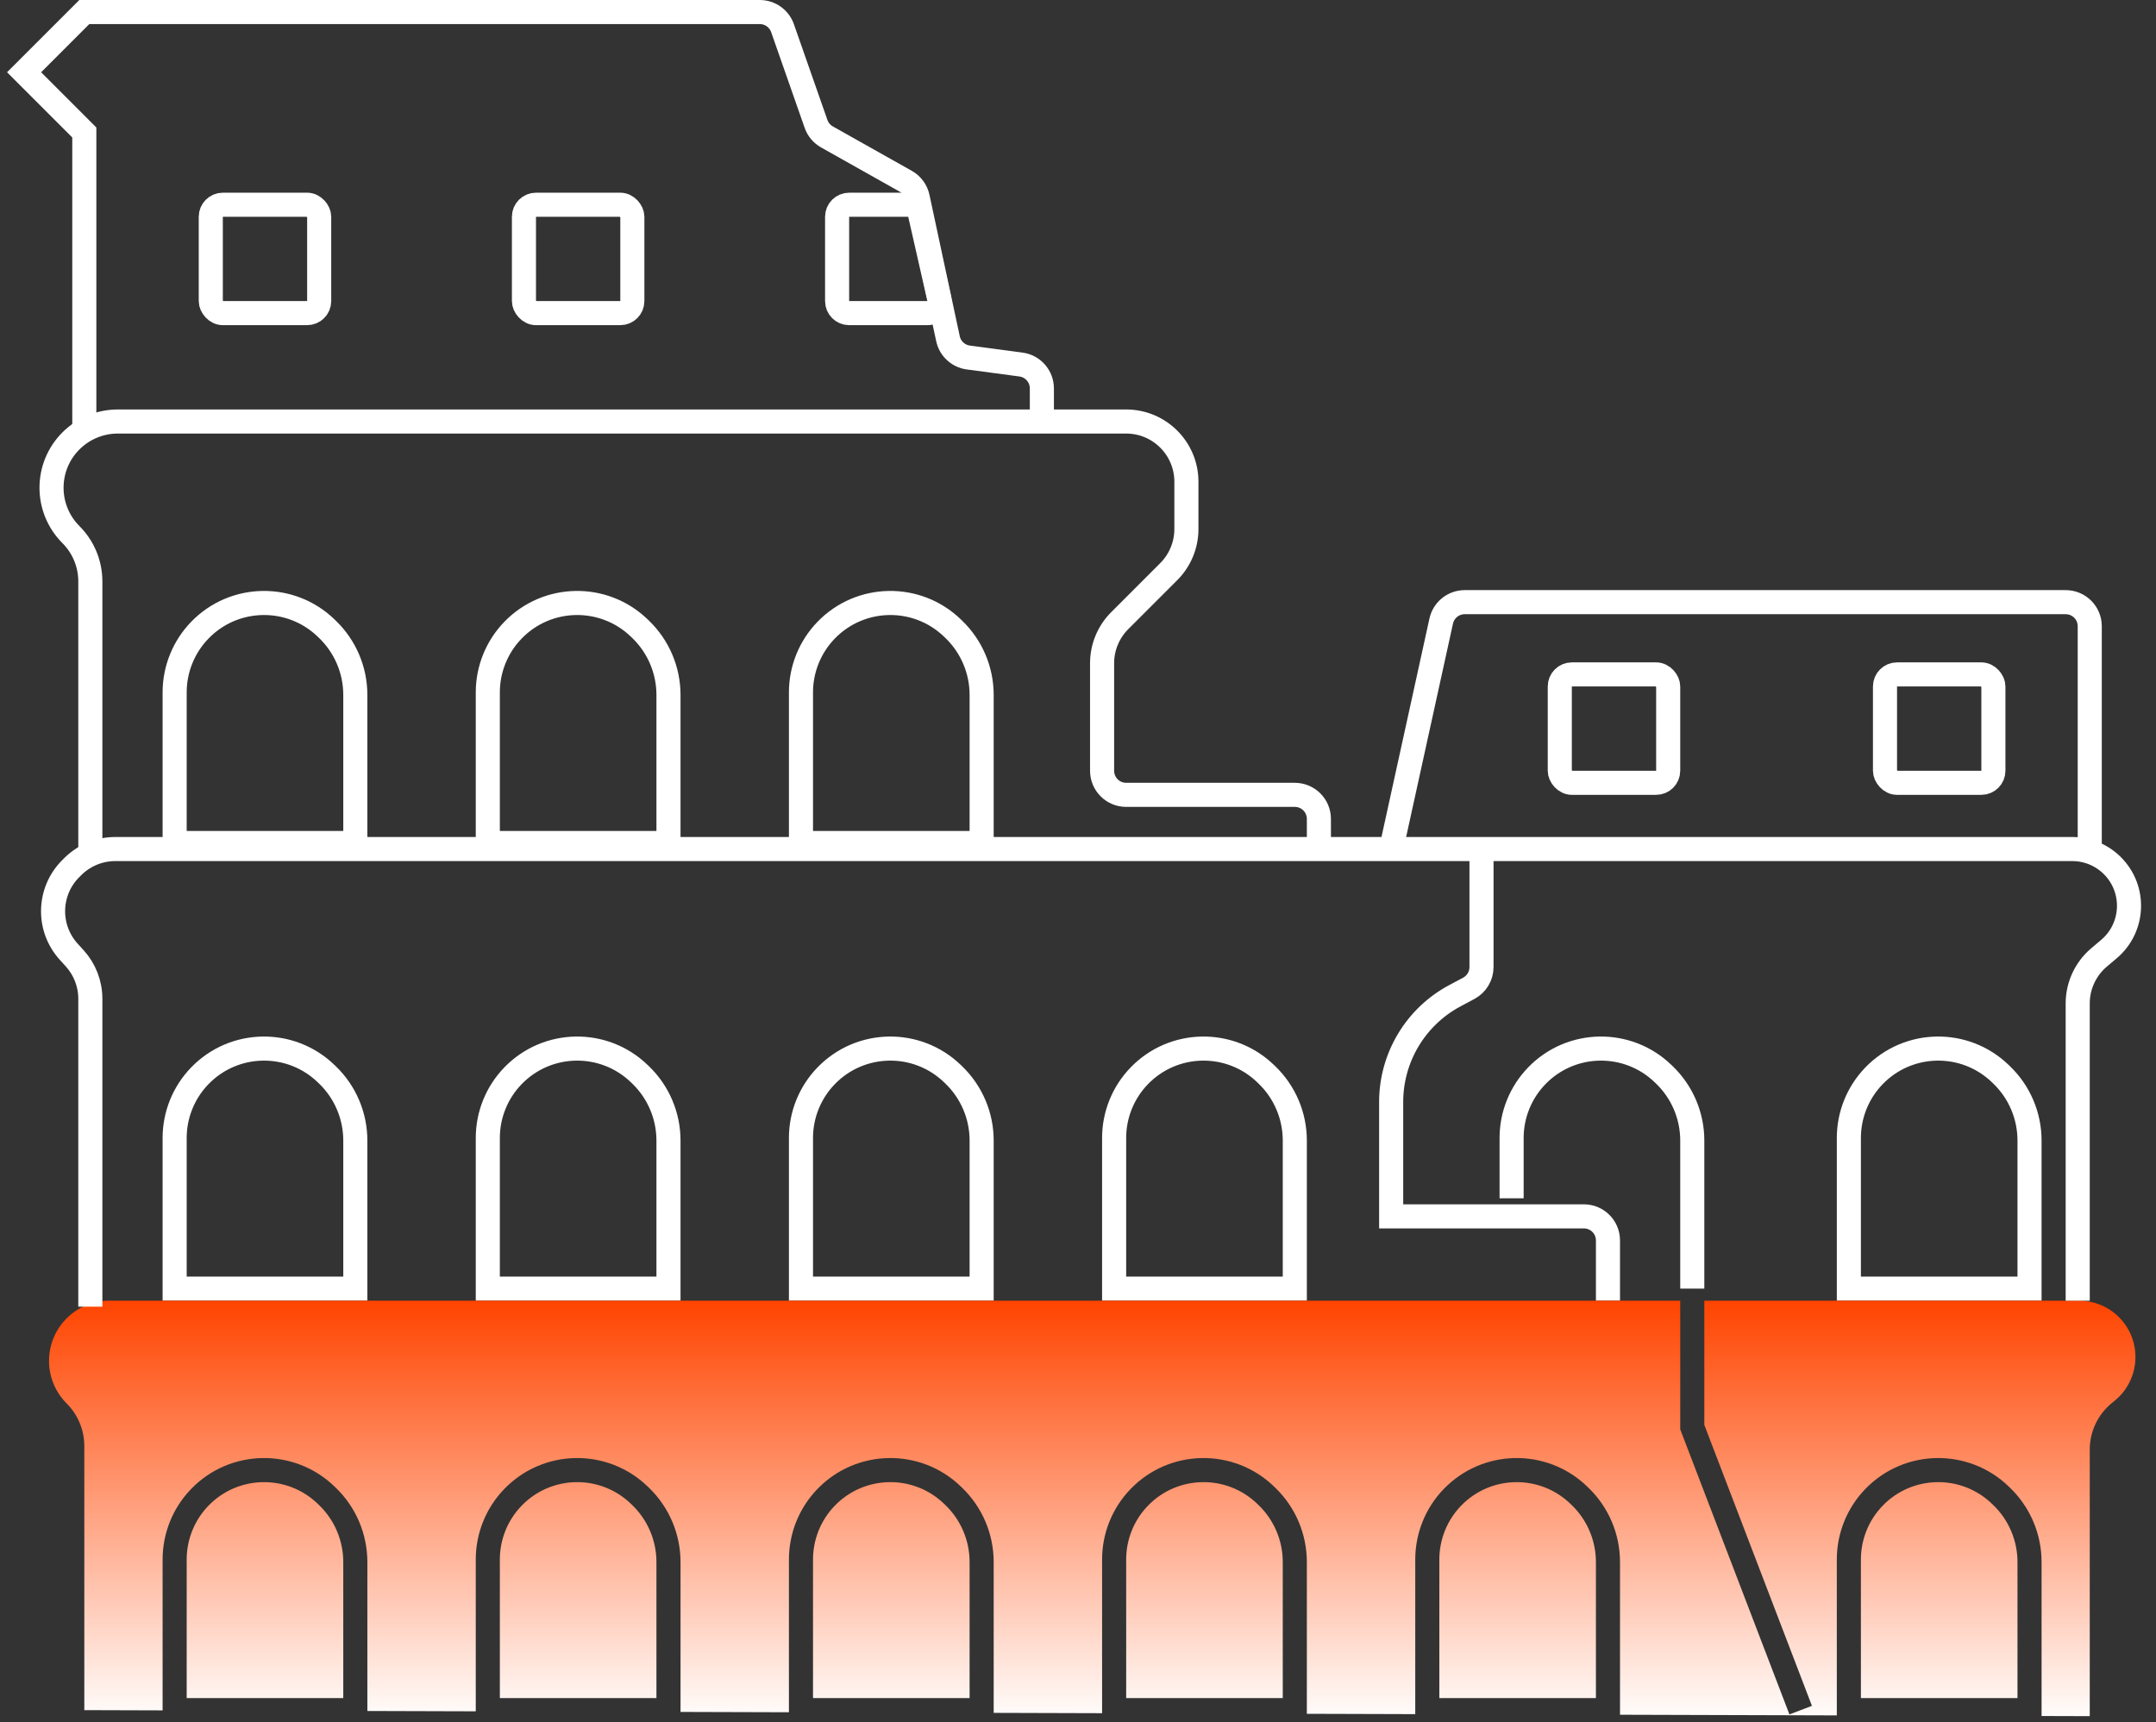 <svg width="179" height="143" viewBox="0 0 179 143" fill="none" xmlns="http://www.w3.org/2000/svg">
<rect x="0" y="0" width="179" height="143" fill="#333333" stroke="none"/>
<path d="M7.5 71V48.278C7.5 46.819 6.921 45.42 5.889 44.389V44.389C3.741 42.241 3.741 38.759 5.889 36.611V36.611C6.921 35.58 8.319 35 9.778 35H93.5C96.261 35 98.5 37.239 98.5 40V43.929C98.5 45.255 97.973 46.527 97.035 47.465L92.965 51.535C92.027 52.473 91.5 53.745 91.5 55.071V64C91.5 65.105 92.395 66 93.5 66H107.5C108.605 66 109.5 66.895 109.5 68V71" stroke="white" stroke-width="2"/>
<path d="M14.5 94.49V107H29.5V94.705C29.5 92.649 28.665 90.682 27.186 89.255L27.077 89.15C24.129 86.305 19.434 86.386 16.587 89.331C15.248 90.715 14.5 92.565 14.5 94.49Z" stroke="white" stroke-width="2"/>
<path d="M40.5 94.49V107H55.5V94.705C55.5 92.649 54.665 90.682 53.186 89.255L53.077 89.15C50.129 86.305 45.434 86.386 42.587 89.331C41.248 90.715 40.5 92.565 40.5 94.49Z" stroke="white" stroke-width="2"/>
<path d="M66.5 94.49V107H81.5V94.705C81.5 92.649 80.665 90.682 79.186 89.255L79.077 89.15C76.129 86.305 71.434 86.386 68.587 89.331C67.248 90.715 66.5 92.565 66.5 94.49Z" stroke="white" stroke-width="2"/>
<path d="M14.5 57.49V70H29.5V57.705C29.5 55.649 28.665 53.682 27.186 52.255L27.077 52.15C24.129 49.305 19.434 49.386 16.587 52.331C15.248 53.715 14.5 55.565 14.5 57.49Z" stroke="white" stroke-width="2"/>
<path d="M40.5 57.49V70H55.5V57.705C55.5 55.649 54.665 53.682 53.186 52.255L53.077 52.15C50.129 49.305 45.434 49.386 42.587 52.331C41.248 53.715 40.5 55.565 40.5 57.49Z" stroke="white" stroke-width="2"/>
<path d="M66.5 57.49V70H81.5V57.705C81.5 55.649 80.665 53.682 79.186 52.255L79.077 52.15C76.129 49.305 71.434 49.386 68.587 52.331C67.248 53.715 66.5 55.565 66.5 57.49Z" stroke="white" stroke-width="2"/>
<path d="M92.5 94.49V107H107.5V94.705C107.5 92.649 106.665 90.682 105.186 89.255L105.077 89.15C102.129 86.305 97.434 86.386 94.587 89.331C93.248 90.715 92.5 92.565 92.5 94.49Z" stroke="white" stroke-width="2"/>
<path d="M153.5 94.49V107H168.5V94.705C168.5 92.649 167.665 90.682 166.186 89.255L166.077 89.15C163.129 86.305 158.434 86.386 155.587 89.331C154.248 90.715 153.5 92.565 153.5 94.49Z" stroke="white" stroke-width="2"/>
<path d="M125.5 99.5V94.49C125.5 92.565 126.248 90.715 127.587 89.331V89.331C130.434 86.386 135.129 86.305 138.077 89.15L138.186 89.255C139.665 90.682 140.5 92.649 140.5 94.705V107" stroke="white" stroke-width="2"/>
<path d="M123 70.5V80.3C123 81.039 122.593 81.717 121.941 82.065L120.794 82.677C117.535 84.414 115.5 87.807 115.5 91.5V101H131.5C132.605 101 133.5 101.895 133.5 103V108" stroke="white" stroke-width="2"/>
<path fill-rule="evenodd" clip-rule="evenodd" d="M7 142V120.071C7 118.745 6.474 117.473 5.536 116.536C3.583 114.583 3.583 111.417 5.536 109.464C6.474 108.527 7.745 108 9.071 108H139.5V118.5V118.685L139.566 118.858L148.566 142.358L150.434 141.642L141.5 118.315V108H172.618C174.115 108 175.521 108.716 176.401 109.926C177.86 111.932 177.5 114.728 175.58 116.298L175.334 116.5C174.173 117.449 173.5 118.87 173.5 120.369V142.5L169.5 142.488V142V129.705C169.5 127.378 168.555 125.151 166.881 123.535L166.772 123.43C163.427 120.202 158.099 120.294 154.868 123.635C153.349 125.206 152.5 127.305 152.5 129.49V142V142.437L134.5 142.383V142V129.705C134.5 127.378 133.555 125.151 131.881 123.535L131.772 123.43C128.427 120.202 123.099 120.294 119.868 123.635C118.349 125.206 117.5 127.305 117.5 129.49V142V142.332L108.5 142.305V142V129.705C108.5 127.378 107.555 125.151 105.881 123.535L105.772 123.43C102.427 120.202 97.1 120.294 93.868 123.635C92.349 125.206 91.5 127.305 91.5 129.49V142V142.254L82.5 142.227V142V129.705C82.5 127.378 81.555 125.151 79.881 123.535L79.772 123.43C76.427 120.202 71.1 120.294 67.868 123.635C66.349 125.206 65.5 127.305 65.5 129.49V142V142.176L56.5 142.149V142V129.705C56.5 127.378 55.555 125.151 53.881 123.535L53.772 123.43C50.427 120.202 45.099 120.294 41.868 123.635C40.349 125.206 39.5 127.305 39.5 129.49V142V142.098L30.5 142.071V142V129.705C30.5 127.378 29.555 125.151 27.881 123.535L27.772 123.43C24.427 120.202 19.099 120.294 15.868 123.635C14.349 125.206 13.5 127.305 13.5 129.49V142V142.02L7 142ZM17.306 125.026C19.77 122.478 23.832 122.408 26.383 124.869L26.492 124.974C27.775 126.213 28.5 127.921 28.5 129.705V141H15.5V129.49C15.5 127.824 16.148 126.223 17.306 125.026ZM52.383 124.869C49.832 122.408 45.77 122.478 43.306 125.026C42.148 126.223 41.5 127.824 41.5 129.49V141H54.5V129.705C54.5 127.921 53.775 126.213 52.492 124.974L52.383 124.869ZM69.306 125.026C71.77 122.478 75.832 122.408 78.383 124.869L78.492 124.974C79.775 126.213 80.5 127.921 80.5 129.705V141H67.5V129.49C67.5 127.824 68.148 126.223 69.306 125.026ZM104.383 124.869C101.832 122.408 97.77 122.478 95.306 125.026C94.148 126.223 93.5 127.824 93.5 129.49V141H106.5V129.705C106.5 127.921 105.775 126.213 104.492 124.974L104.383 124.869ZM121.306 125.026C123.77 122.478 127.832 122.408 130.383 124.869L130.492 124.974C131.775 126.213 132.5 127.921 132.5 129.705V141H119.5V129.49C119.5 127.824 120.148 126.223 121.306 125.026ZM165.383 124.869C162.832 122.408 158.77 122.478 156.306 125.026C155.148 126.223 154.5 127.824 154.5 129.49V141H167.5V129.705C167.5 127.921 166.775 126.213 165.492 124.974L165.383 124.869Z" fill="url(#paint0_linear_2954_128)"/>
<path d="M7.5 108.5V82.933C7.5 81.689 7.036 80.49 6.2 79.57L5.707 79.028C3.912 77.053 3.984 74.016 5.871 72.129L6.036 71.965C6.973 71.027 8.245 70.5 9.571 70.5H172.049C173.298 70.5 174.496 70.996 175.38 71.88V71.88C177.329 73.829 177.196 77.027 175.092 78.807L174.27 79.502C173.148 80.452 172.5 81.848 172.5 83.319V108" stroke="white" stroke-width="2"/>
<path d="M173.5 70.5V52C173.5 50.895 172.605 50 171.5 50H121.609C120.669 50 119.857 50.654 119.655 51.571L115.5 70.5" stroke="white" stroke-width="2"/>
<rect x="156.5" y="56" width="9" height="9" rx="1" stroke="white" stroke-width="2"/>
<rect x="129.5" y="56" width="9" height="9" rx="1" stroke="white" stroke-width="2"/>
<rect x="17.5" y="17" width="9" height="9" rx="1" stroke="white" stroke-width="2"/>
<rect x="43.5" y="17" width="9" height="9" rx="1" stroke="white" stroke-width="2"/>
<path d="M70.5 17H75.403C75.87 17 76.275 17.323 76.379 17.778L77.97 24.778C78.112 25.404 77.636 26 76.995 26H70.5C69.948 26 69.5 25.552 69.5 25V18C69.5 17.448 69.948 17 70.5 17Z" stroke="white" stroke-width="2"/>
<path d="M7 36V11L2 6L7 1H63.081C63.931 1 64.688 1.537 64.969 2.339L67.751 10.288C67.911 10.747 68.234 11.132 68.658 11.37L75.214 15.058C75.714 15.339 76.069 15.821 76.189 16.382L78.705 28.123C78.882 28.949 79.559 29.575 80.396 29.686L84.764 30.269C85.758 30.401 86.5 31.249 86.5 32.251V34.5" stroke="white" stroke-width="2"/>
<defs>
<linearGradient id="paint0_linear_2954_128" x1="84.5" y1="108" x2="84.5" y2="143" gradientUnits="userSpaceOnUse">
<stop stop-color="#FF4400"/>
<stop offset="1" stop-color="white"/>
</linearGradient>
</defs>
</svg>
